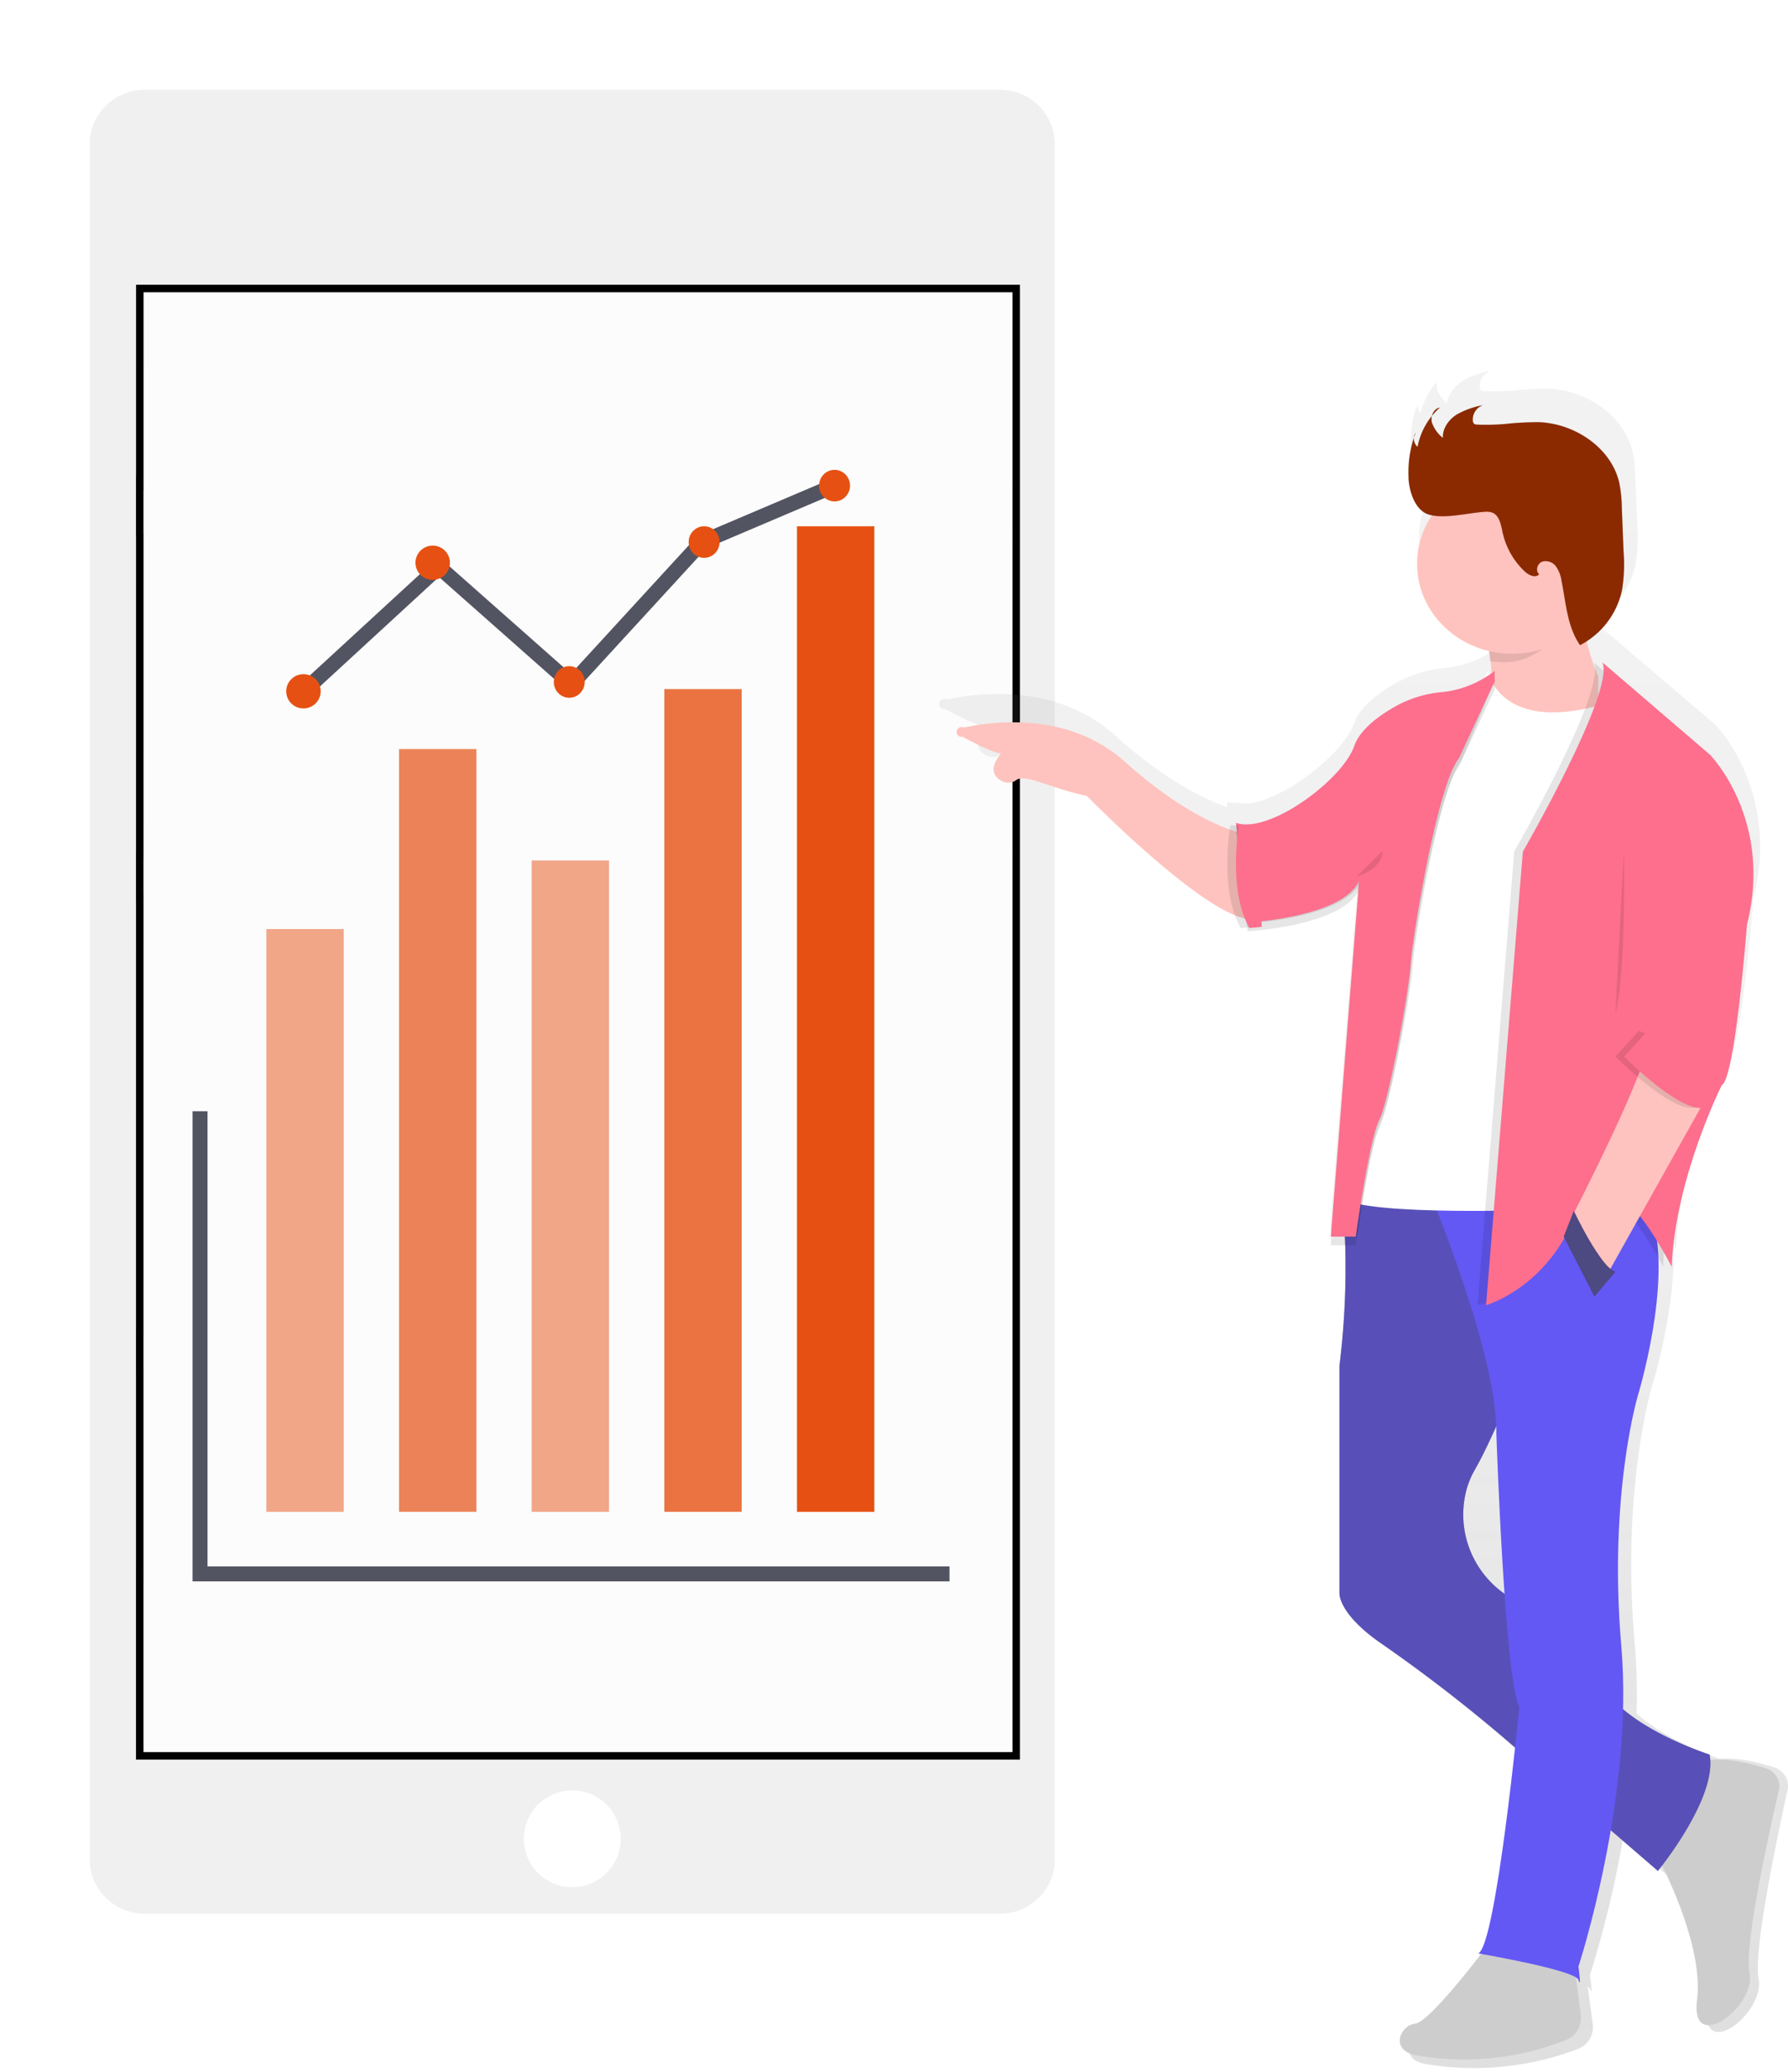 <?xml version="1.0" encoding="UTF-8"?> <svg xmlns="http://www.w3.org/2000/svg" xmlns:xlink="http://www.w3.org/1999/xlink" width="239" height="277" viewBox="0 0 239 277"><defs><filter id="a" width="135.7%" height="118.9%" x="-17.8%" y="-9.4%"><feOffset in="SourceAlpha" result="shadowOffsetOuter1"></feOffset><feGaussianBlur in="shadowOffsetOuter1" result="shadowBlurOuter1" stdDeviation="6"></feGaussianBlur><feColorMatrix in="shadowBlurOuter1" result="shadowMatrixOuter1" values="0 0 0 0 0 0 0 0 0 0 0 0 0 0 0 0 0 0 0.229 0"></feColorMatrix><feMerge><feMergeNode in="shadowMatrixOuter1"></feMergeNode><feMergeNode in="SourceGraphic"></feMergeNode></feMerge></filter><path id="b" d="M111.318 0H.01L.008 26 0 25.994v7.004l.008.007-.001 19.322-.002 23.398H0v5.782h.005l-.003 58.057H0v5.257h.002v26.835L0 171.654V196.13h117.159V0z"></path><linearGradient id="d" x1="50.021%" x2="50.021%" y1="99.989%" y2="-.013%"><stop offset="0%" stop-color="gray" stop-opacity=".25"></stop><stop offset="54%" stop-color="gray" stop-opacity=".12"></stop><stop offset="100%" stop-color="gray" stop-opacity=".1"></stop></linearGradient></defs><g fill="none" fill-rule="evenodd"><g filter="url(#a)" transform="translate(12 12)"><path fill="#F0F0F0" d="M128.99 236.592c0 3.965-3.301 7.206-7.345 7.206H7.345c-4.039 0-7.345-3.241-7.345-7.206V7.208C0 3.243 3.306 0 7.346 0h114.299c4.044 0 7.346 3.243 7.346 7.208v229.384z"></path><g transform="translate(6.678 26.563)"><mask id="c" fill="#fff"><use xlink:href="#b"></use></mask><use fill="#FCFCFC" stroke="#000" xlink:href="#b"></use><g mask="url(#c)"><g transform="translate(8.063 24.056)"><path stroke="#535461" stroke-width="2" d="M0 85.915v61.838h100.179"></path><path fill="#E65113" fill-rule="nonzero" d="M8.864 61.563h10.342v77.897H8.864z" opacity=".5"></path><path fill="#E65113" fill-rule="nonzero" d="M26.596 37.506h10.342v101.953H26.596z" opacity=".7"></path><path fill="#E65113" fill-rule="nonzero" d="M44.327 52.399h10.342v87.061H44.327z" opacity=".5"></path><path fill="#E65113" fill-rule="nonzero" d="M62.058 29.488H72.4V139.46H62.058z" opacity=".8"></path><path fill="#E65113" fill-rule="nonzero" d="M79.79 7.722h10.342v131.737H79.79z"></path><path stroke="#535461" stroke-width="2" d="M13.888 29.745l18.026-16.59 17.732 15.684L67.082 9.836l17.731-7.543"></path><ellipse cx="49.35" cy="28.538" fill="#E65113" fill-rule="nonzero" rx="2.068" ry="2.111"></ellipse><ellipse cx="67.377" cy="9.836" fill="#E65113" fill-rule="nonzero" rx="2.068" ry="2.111"></ellipse><ellipse cx="84.813" cy="2.293" fill="#E65113" fill-rule="nonzero" rx="2.068" ry="2.111"></ellipse><ellipse cx="13.821" cy="29.784" fill="#E65113" fill-rule="nonzero" rx="2.304" ry="2.291"></ellipse><ellipse cx="31.098" cy="12.601" fill="#E65113" fill-rule="nonzero" rx="2.304" ry="2.291"></ellipse></g></g></g><path fill="#FFF" d="M70.969 233.783a6.471 6.471 0 0 1-6.473 6.469 6.47 6.47 0 0 1-6.474-6.469 6.47 6.47 0 0 1 6.474-6.469 6.471 6.471 0 0 1 6.473 6.47"></path></g><g fill-rule="nonzero" transform="translate(126 49)"><path fill="url(#d)" d="M111.182 187.253c-2.001-.653-4.97-1.408-7.322-1.142-2.24-.808-7.507-2.904-11.104-6.06a78.75 78.75 0 0 0-.24-9.303c-1.84-20.75 2.3-34.428 2.3-34.428s3.25-10.435 2.894-19.094c.21.392.327.624.327.624.283-7.468 2.85-15.198 4.774-20.014a1.63 1.63 0 0 0 .215-.077l2.147-5.054c.171-.294.307-.608.405-.934l.347-.798-.103-.044c.035-.13.069-.27.103-.411 1.371-5.755 2.44-19.405 2.44-19.405 3.68-14.365-5.056-23.232-5.056-23.232L88.48 35.228c.074.165.123.34.146.518l-.122-.106a32.03 32.03 0 0 1-.663-2.12 11.25 11.25 0 0 0 1.464-1.244 11.268 11.268 0 0 0 3.324-5.88c.287-1.76.361-3.548.22-5.325l-.245-6.103a19.204 19.204 0 0 0-.366-3.558c-1.117-4.84-6.12-8.228-11.143-8.45a41.073 41.073 0 0 0-4.784.25 32.452 32.452 0 0 1-3.904.083.707.707 0 0 1-.42-.111.607.607 0 0 1-.18-.421 2.09 2.09 0 0 1 .517-1.573c.196-.171.425-.301.673-.383l-.356.082c.176-.137.374-.243.586-.314a11.43 11.43 0 0 0-3.7 1.33 4.769 4.769 0 0 0-.864.722 3.732 3.732 0 0 0-1.25 2.304 4.287 4.287 0 0 1-1.318-1.936 1.92 1.92 0 0 1 0-.939 6.333 6.333 0 0 0-.253.33V2.28a9.754 9.754 0 0 0-1.953 3.94 1.526 1.526 0 0 1-.351-1.132c-.073.227-.142.455-.205.682a1.565 1.565 0 0 1 0-.455 15.47 15.47 0 0 0-.767 5.412c0 1.83.82 4.68 2.797 5.324.103.034.205.058.313.082a12.22 12.22 0 0 0-.918 11.634 12.396 12.396 0 0 0 9.289 7.165c.032.223.063.457.092.702h.079c.053.484.097 1.016.126 1.559-.498.484-1.045.919-1.63 1.297a13.52 13.52 0 0 1-5.428 1.78c-2.289.18-4.514.84-6.526 1.937-2.367 1.312-4.978 3.224-5.798 5.547-1.367 3.872-8.894 9.898-13.94 10.648l-1.797-.101-.132-.04v.035l-.439-.024H38.513v.024l-.454-.024s-.044.208-.108.576c-2.538-.867-7.932-3.268-14.95-9.584-7.81-7.033-18.378-5.649-22.453-4.763a.69.69 0 1 0-.185 1.283c1.644.895 4.192 2.197 5.368 2.343 0 0-2.44 2.53.157 3.872a1.897 1.897 0 0 0 1.952-.19c1.26-.914 4.759 1.158 9.83 2.237 0 0 14.312 14.685 21.419 16.94.163.321.344.633.541.935l.44-.034v.034h.185l.054.484s11.05-.576 14.643-4.555c.254-.226.488-.473.698-.74l-3.841 47.917h.034l-.034.455h2.826a104.76 104.76 0 0 1-.767 17.648v31.238s-.146 2.75 5.614 6.776a215.066 215.066 0 0 1 17.435 13.403l.698.6c-1.06 9.56-3.275 27.376-5.125 28.039l1.142.198c-1.953 2.454-7.498 9.197-9.186 9.376-2.07.227-3.451 3.422 0 4.104a38.969 38.969 0 0 0 20.5-2.004 3.1 3.1 0 0 0 1.952-3.3l-.668-5.034a.71.71 0 0 1 .293.305c.458 1.37 0-1.825 0-1.825a141.657 141.657 0 0 0 4.446-18.393l6.834 5.857s.136-.17.376-.484c1.674 3.765 4.661 11.471 3.992 17.115-.917 7.744 7.81.91 6.897-3.65-.742-3.688 2.577-19.322 3.871-25.169a2.597 2.597 0 0 0-1.757-3.03z"></path><path fill="#FEC3BE" d="M40.233 62.414s-6.395-1.091-15.877-9.602c-7.502-6.731-17.622-5.408-21.524-4.559a.657.657 0 1 0-.177 1.224c1.577.854 4.021 2.102 5.167 2.244 0 0-2.363 2.42.149 3.715a1.823 1.823 0 0 0 1.888-.18c1.208-.874 4.564 1.11 9.43 2.139 0 0 18.964 19.42 23.374 16.129l-2.43-11.11zM72.643 35.54s1.763 7.717 0 13.164l7.936 1.135 7.054-3.632v-4.766s-3.307-7.264-2.425-15.662l-12.565 9.76z"></path><path fill="#CDCDCD" d="M95.704 199.444s6.095 11.303 5.14 18.839c-.955 7.535 7.943.886 7.009-3.546-.757-3.585 2.615-18.791 3.93-24.448.296-1.266-.468-2.539-1.767-2.944-2.808-.877-7.511-1.951-9.873-.308-3.49 2.433-4.439 12.407-4.439 12.407zM72.918 210.944s-7.699 10.304-9.737 10.539c-2.038.234-3.397 3.513 0 4.215a36.895 36.895 0 0 0 20.184-2.036c1.323-.534 2.122-1.935 1.934-3.391l-1.3-10.03-11.08.703z"></path><path fill="#4D4981" d="M60.396 107.126l-7.268.966c.998 8.462.969 17.013-.087 25.469v30.43s-.14 2.68 5.441 6.578a208.592 208.592 0 0 1 16.9 13.04l20.225 17.466s8.024-9.776 6.91-15.552c0 0-13.374-4.222-15.157-11.11-1.022-3.941-6.207-7.245-10.451-9.322-5.498-2.661-8.392-8.781-6.953-14.702.248-.999.63-1.96 1.139-2.855 3.566-6.221 8.692-20.219 8.692-20.219l-9.807-18.634-9.584-1.555z"></path><path fill="#6358F4" d="M60.396 107.126l-7.268.966c.998 8.462.969 17.013-.087 25.469v30.43s-.14 2.68 5.441 6.578a208.592 208.592 0 0 1 16.9 13.04l20.225 17.466s8.024-9.776 6.91-15.552c0 0-13.374-4.222-15.157-11.11-1.022-3.941-6.207-7.245-10.451-9.322-5.498-2.661-8.392-8.781-6.953-14.702.248-.999.63-1.96 1.139-2.855 3.566-6.221 8.692-20.219 8.692-20.219l-9.807-18.634-9.584-1.555z" opacity=".485"></path><path fill="#6358F4" d="M71.583 212.102s12.962 2.21 13.402 3.537c.44 1.327 0-1.768 0-1.768s7.47-22.77 5.731-42.884c-1.738-20.113 2.197-33.382 2.197-33.382s4.614-15.033 1.977-23.655c-2.636-8.622-30.319-4.863-30.319-4.863s9.667 22.77 9.448 33.603c0 0 1.098 32.719 3.075 36.477-.019-.02-3.094 32.036-5.511 32.935z"></path><path fill="#FFF" d="M72.896 40.673s1.34 8.195 14.737 4.657l-8.912 67.407s-25.902.887-25.679-2.218l5.34-40.797 14.514-29.049z"></path><path fill="#000" d="M73.776 40.673a11.057 11.057 0 0 1-6.507 3.037 16.033 16.033 0 0 0-6.394 1.867c-2.316 1.276-4.896 3.128-5.68 5.385-1.576 4.428-11.486 11.733-15.99 10.184l1.576 13.282s12.838-.664 15.09-5.534l-3.824 47.397h3.378s1.802-12.84 3.153-15.496c1.352-2.656 4.055-17.267 4.28-20.809.225-3.542 3.603-23.908 6.531-27.43l4.407-10.516-.02-1.367z" opacity=".1"></path><path fill="#000" d="M73.796 41.82a13.784 13.784 0 0 1-6.873 2.823 15.658 15.658 0 0 0-6.312 1.883c-2.288 1.28-4.836 3.138-5.61 5.403-1.558 4.441-11.347 11.77-15.797 10.215l1.557 13.325s12.682-.666 14.907-5.552l-3.782 47.52h3.337s1.78-12.88 3.115-15.545c1.335-2.665 4.005-17.323 4.227-20.876.223-3.553 3.56-23.984 6.452-27.518l4.779-10.351v-1.328z" opacity=".1"></path><path fill="#FD6F8D" d="M73.791 40.673a13.78 13.78 0 0 1-6.87 2.824c-2.215.17-4.368.808-6.316 1.873-2.287 1.279-4.835 3.137-5.609 5.4-1.557 4.441-11.343 11.768-15.792 10.214l1.557 13.321s12.678-.666 14.902-5.55l-3.776 47.536h3.336s1.78-12.877 3.114-15.541c1.335-2.664 4.004-17.318 4.226-20.87.223-3.553 3.56-23.979 6.45-27.512l4.783-10.324-.005-1.37z"></path><path fill="#000" d="M84.77 32.06c-.29-2.246.29-3.648.557-6.281L72.643 35.972s.305 1.376.537 3.39c.64.11 1.287.166 1.935.166 4.402 0 7.57-3.664 9.655-7.467z" opacity=".1"></path><ellipse cx="76.102" cy="26.352" fill="#FEC3BE" rx="12.684" ry="12.03"></ellipse><path fill="#000" d="M62.276 14.668c-.076-1.99.25-3.976.958-5.84a1.45 1.45 0 0 0 .25 1.901 9.331 9.331 0 0 1 2.99-5.255c-.849.138-1.285 1.178-1.074 2.005a4.562 4.562 0 0 0 1.471 2.053c-.072-1.25.762-2.419 1.816-3.103a10.955 10.955 0 0 1 3.546-1.273 2.038 2.038 0 0 0-1.361 2.09.582.582 0 0 0 .177.404.68.68 0 0 0 .403.105c1.241.047 2.484.02 3.723-.081 1.522-.17 3.053-.25 4.585-.242 4.791.2 9.607 3.444 10.68 8.077.222 1.124.34 2.266.35 3.411l.234 5.849a21.204 21.204 0 0 1-.21 5.112 10.844 10.844 0 0 1-5.611 7.355c-1.73-2.485-1.883-5.678-2.482-8.638a4.35 4.35 0 0 0-.747-1.9 1.69 1.69 0 0 0-1.845-.618c-.647.257-.925 1.236-.388 1.673-.48.56-1.375.142-1.917-.357a10.184 10.184 0 0 1-2.985-5.288c-.215-1.017-.431-2.27-1.437-2.618a2.695 2.695 0 0 0-1.064-.071c-2.099.143-5.38 1.003-7.412.342-1.864-.603-2.65-3.34-2.65-5.093z" opacity=".1"></path><path fill="#8B2A00" d="M62.276 14.668c-.076-1.99.25-3.976.958-5.84a1.45 1.45 0 0 0 .25 1.901 9.331 9.331 0 0 1 2.99-5.255c-.849.138-1.285 1.178-1.074 2.005a4.562 4.562 0 0 0 1.471 2.053c-.072-1.25.762-2.419 1.816-3.103a10.955 10.955 0 0 1 3.546-1.273 2.038 2.038 0 0 0-1.361 2.09.582.582 0 0 0 .177.404.68.68 0 0 0 .403.105c1.241.047 2.484.02 3.723-.081 1.522-.17 3.053-.25 4.585-.242 4.791.2 9.607 3.444 10.68 8.077.222 1.124.34 2.266.35 3.411l.234 5.849a21.204 21.204 0 0 1-.21 5.112 10.844 10.844 0 0 1-5.611 7.355c-1.73-2.485-1.883-5.678-2.482-8.638a4.35 4.35 0 0 0-.747-1.9 1.69 1.69 0 0 0-1.845-.618c-.647.257-.925 1.236-.388 1.673-.48.56-1.375.142-1.917-.357a10.184 10.184 0 0 1-2.985-5.288c-.215-1.017-.431-2.27-1.437-2.618a2.695 2.695 0 0 0-1.064-.071c-2.099.143-5.38 1.003-7.412.342-1.864-.608-2.65-3.34-2.65-5.093z"></path><path fill="#000" d="M38.47 61.296s-1.57 8.469 1.373 13.75l1.667-.16-.908-13.45-2.133-.14z" opacity=".1"></path><path fill="#FD6F8D" d="M39.622 61.296s-1.57 8.469 1.374 13.75l1.667-.16-.908-13.45-2.133-.14z"></path><path fill="#000" d="M87.026 39.528l14.414 12.37s8.492 8.694 4.916 22.737c0 0-1.564 20.507-3.352 21.399 0 0-6.257 12.483-6.704 24.296 0 0-8.38-16.829-12.18-6.575-3.798 10.253-12.63 11.702-12.63 11.702l4.916-60.65s12.408-21.51 10.62-25.28z" opacity=".1"></path><path fill="#FD6F8D" d="M88.179 39.528l14.414 12.37s8.492 8.693 4.916 22.735c0 0-1.564 20.506-3.352 21.398 0 0-6.257 12.482-6.704 24.295 0 0-8.827-17.72-12.631-7.467-3.804 10.253-12.18 12.598-12.18 12.598l4.917-60.621s12.408-21.539 10.62-25.308z"></path><path fill="#FEC3BE" d="M94.146 90.384s3.669-2.484 9.63 4.292l-14.673 26.198-4.93-7.33s10.432-20.224 9.973-23.16z"></path><path fill="#000" d="M89.939 92.227s7.9 8.025 10.983 6.739l2.854-6.01-10.712-4.162-3.125 3.433z" opacity=".1"></path><path fill="#FD6F8D" d="M91.092 92.227s7.901 8.025 10.983 6.739l2.854-6.01-10.712-4.162-3.125 3.433z"></path><path fill="#000" d="M84.363 112.854s3.637 7.677 5.576 8.122l-2.816 3.336-4.103-8.006 1.343-3.452z" opacity=".1"></path><path fill="#4D4981" d="M84.37 112.854s3.633 7.677 5.569 8.122l-2.813 3.336-4.106-8.02 1.35-3.438z"></path><path fill="#000" d="M91.05 64.734s.371 15.832-1.111 21.769M55.347 68.17s3.46-.981 3.46-3.436" opacity=".1"></path></g></g></svg> 